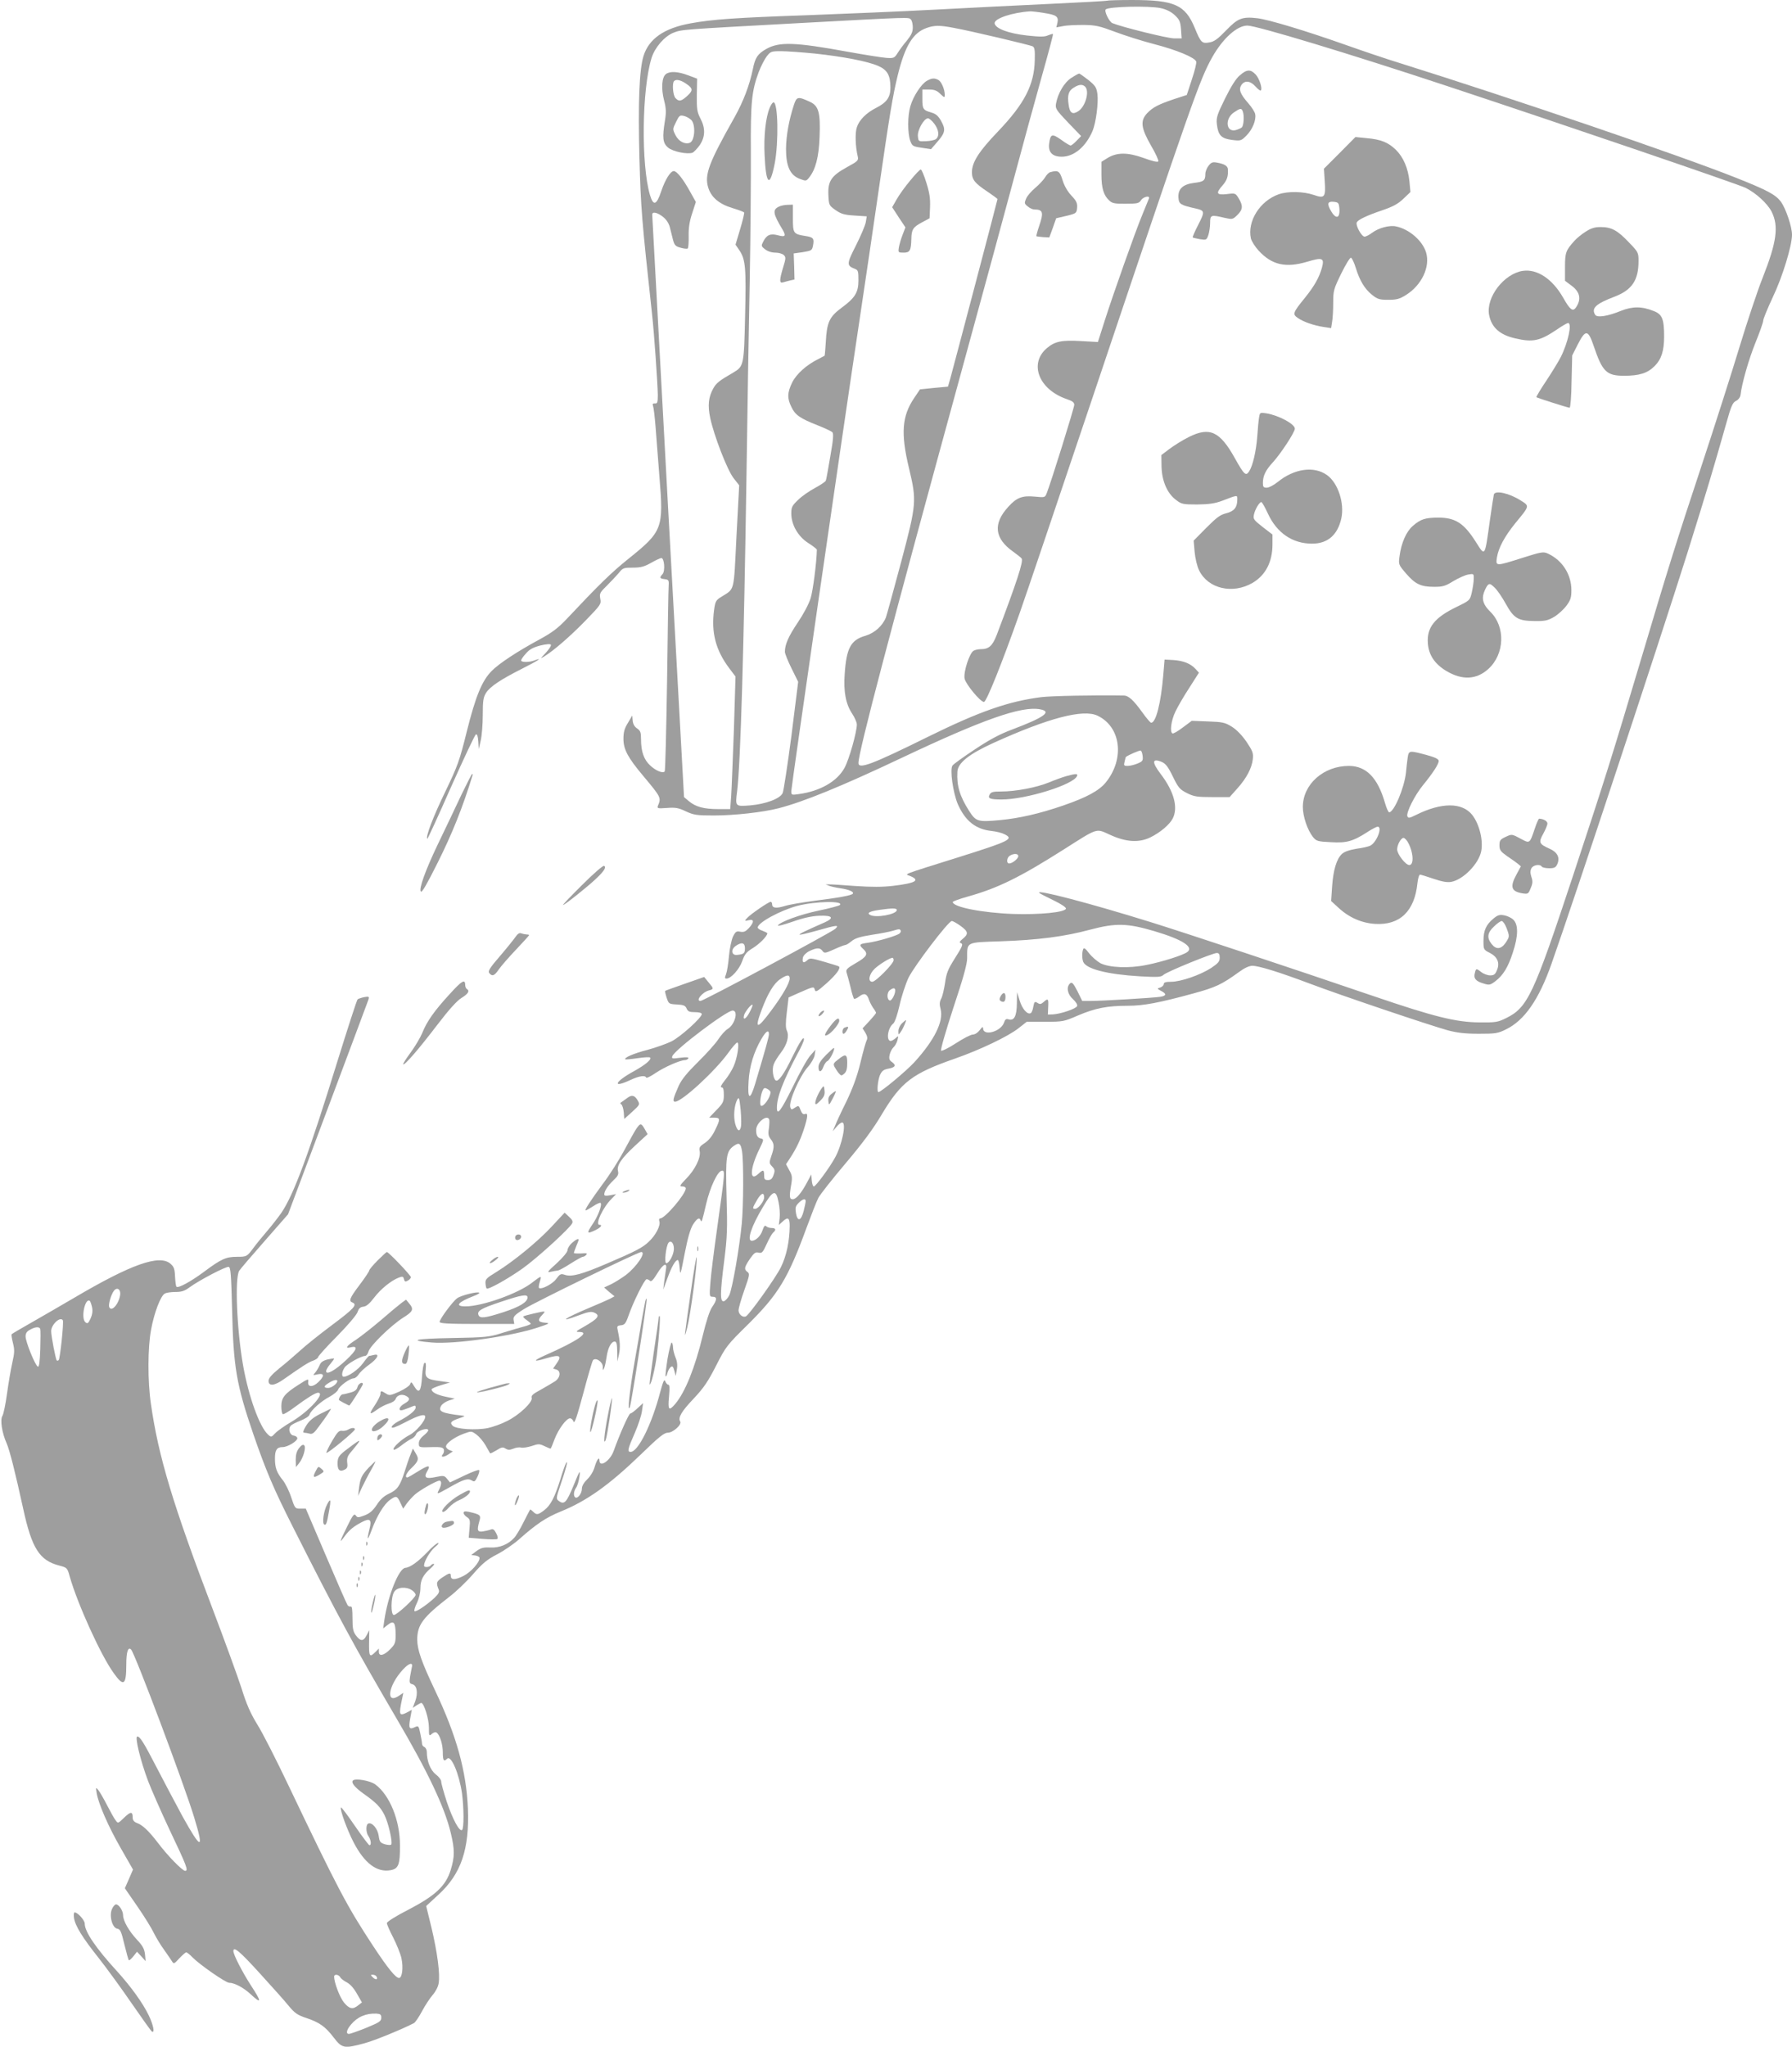 <?xml version="1.0" standalone="no"?>
<!DOCTYPE svg PUBLIC "-//W3C//DTD SVG 20010904//EN"
 "http://www.w3.org/TR/2001/REC-SVG-20010904/DTD/svg10.dtd">
<svg version="1.0" xmlns="http://www.w3.org/2000/svg"
 width="1121pt" height="1280pt" viewBox="0 0 1121 1280"
 preserveAspectRatio="xMidYMid meet">
<g transform="translate(0,1280) scale(0.1,-0.1)"
fill="#9e9e9e" stroke="none">
<path d="M6929 12796 c-2 -2 -161 -11 -354 -20 -192 -9 -516 -25 -720 -36
-203 -11 -564 -26 -801 -35 -458 -16 -597 -26 -734 -51 -166 -30 -262 -97
-295 -206 -26 -87 -34 -290 -25 -638 9 -314 14 -380 79 -975 13 -116 35 -434
36 -505 0 -47 -3 -55 -18 -53 -13 1 -17 -4 -12 -15 4 -10 11 -69 16 -132 5
-63 16 -203 24 -310 27 -325 20 -343 -194 -515 -106 -85 -184 -161 -386 -376
-55 -58 -91 -85 -170 -128 -139 -75 -254 -151 -299 -197 -61 -61 -101 -159
-156 -379 -45 -182 -57 -215 -134 -375 -77 -159 -125 -285 -113 -296 2 -2 69
143 148 323 80 179 150 328 156 330 8 3 13 -13 15 -44 l3 -48 12 53 c7 29 13
101 13 159 0 89 3 111 20 139 25 40 93 85 228 153 97 49 132 72 76 51 -33 -13
-84 -13 -84 0 0 5 13 25 30 43 22 26 45 38 90 50 38 9 62 11 66 5 4 -5 -11
-28 -32 -51 -36 -38 -37 -39 -9 -22 59 36 163 126 259 225 94 97 98 102 91
136 -6 32 -2 39 42 82 26 26 60 62 75 80 24 30 30 32 87 32 50 0 71 6 114 30
30 17 58 30 64 30 19 0 25 -81 8 -100 -21 -23 -19 -28 13 -32 24 -3 27 -7 25
-38 -2 -19 -6 -288 -10 -597 -5 -309 -11 -565 -15 -568 -13 -13 -56 5 -91 38
-39 36 -57 87 -57 163 0 44 -4 54 -24 68 -16 10 -26 27 -28 48 l-3 33 -27 -46
c-22 -35 -28 -59 -28 -100 0 -66 28 -118 125 -233 112 -134 112 -135 90 -187
-5 -15 1 -16 57 -12 53 4 72 1 118 -21 50 -23 67 -26 176 -26 128 0 307 20
404 45 159 41 398 139 770 315 507 240 751 326 866 304 77 -14 28 -50 -176
-127 -75 -28 -141 -63 -232 -124 -70 -46 -132 -91 -139 -100 -19 -22 3 -173
33 -243 47 -105 111 -156 211 -167 29 -3 65 -12 80 -20 61 -30 37 -42 -283
-143 -370 -116 -341 -105 -308 -118 67 -27 38 -45 -104 -62 -68 -8 -135 -8
-239 -1 -79 6 -153 11 -164 10 l-20 0 20 -8 c11 -5 43 -12 70 -16 56 -8 88
-22 80 -34 -6 -11 -91 -26 -251 -46 -67 -9 -145 -22 -174 -31 -56 -17 -80 -13
-80 11 0 8 -4 15 -9 15 -13 0 -124 -76 -146 -100 -19 -21 -19 -21 8 -15 35 9
36 -12 1 -50 -20 -21 -31 -26 -53 -22 -24 5 -30 1 -46 -31 -9 -20 -21 -75 -25
-122 -4 -47 -12 -97 -18 -112 -9 -23 -9 -28 3 -28 28 0 80 58 98 109 15 43 26
57 67 82 42 26 90 75 90 92 0 3 -14 10 -30 16 -17 5 -30 15 -30 20 0 31 143
108 249 136 112 29 292 32 265 5 -5 -5 -65 -21 -133 -35 -118 -25 -240 -70
-255 -93 -3 -6 38 5 93 24 68 24 120 35 167 37 82 3 95 -14 32 -42 -121 -53
-160 -72 -156 -76 2 -3 51 9 109 25 126 36 141 37 114 11 -23 -22 -825 -451
-843 -451 -33 0 11 55 53 66 31 8 31 11 -3 51 l-27 33 -120 -42 c-66 -23 -122
-43 -124 -45 -2 -1 2 -21 9 -42 13 -39 14 -40 64 -43 42 -2 53 -7 61 -25 8
-19 18 -23 52 -23 27 0 43 -5 43 -12 0 -23 -135 -144 -190 -171 -31 -15 -98
-39 -150 -53 -86 -22 -148 -49 -138 -59 2 -2 36 1 76 7 40 6 76 8 79 4 11 -11
-29 -45 -101 -85 -121 -66 -140 -110 -24 -56 55 26 94 32 100 16 2 -6 29 8 60
29 55 37 153 80 183 80 8 0 17 5 21 11 4 7 -11 9 -50 4 -51 -7 -56 -6 -50 10
16 41 339 285 377 285 38 0 14 -89 -31 -115 -15 -9 -41 -38 -58 -64 -16 -25
-73 -89 -126 -141 -70 -69 -104 -111 -122 -150 -36 -81 -40 -100 -23 -100 43
0 251 192 333 306 25 35 50 64 56 64 15 0 1 -96 -23 -149 -11 -25 -35 -64 -55
-88 -23 -29 -30 -43 -21 -43 11 0 15 -12 15 -48 0 -42 -5 -52 -46 -94 l-46
-48 32 0 c39 0 39 -9 4 -80 -17 -36 -40 -63 -64 -79 -31 -20 -36 -28 -31 -51
8 -40 -30 -117 -85 -172 -40 -42 -44 -48 -24 -48 12 0 22 -5 22 -12 0 -35
-130 -188 -160 -188 -7 0 -9 -8 -5 -19 8 -26 -24 -88 -67 -127 -38 -37 -83
-60 -263 -137 -154 -66 -219 -84 -261 -70 -26 9 -31 6 -55 -26 -23 -32 -95
-69 -108 -55 -2 2 0 20 6 39 12 39 11 39 -49 -7 -87 -68 -312 -148 -416 -148
-69 0 -49 26 52 65 22 8 37 17 34 20 -9 10 -113 -16 -138 -34 -29 -21 -109
-130 -110 -148 0 -10 53 -13 234 -13 l233 0 -4 24 c-4 21 4 31 63 68 65 42
715 358 735 358 33 0 -27 -91 -96 -144 -26 -19 -67 -45 -91 -57 l-45 -21 32
-28 33 -27 -29 -16 c-17 -8 -73 -33 -126 -55 -160 -67 -206 -100 -63 -46 54
20 73 23 91 15 40 -18 26 -37 -67 -90 -48 -27 -52 -31 -27 -31 72 0 -9 -56
-213 -146 -79 -35 -76 -44 6 -19 87 26 102 18 64 -35 l-20 -29 20 -6 c30 -9
26 -50 -7 -73 -16 -10 -56 -34 -90 -53 -49 -26 -62 -38 -57 -51 8 -26 -78
-108 -154 -145 -34 -18 -88 -37 -120 -44 -75 -15 -198 -7 -220 14 -20 20 -11
30 43 48 35 12 37 14 15 16 -127 15 -150 26 -131 60 6 12 28 27 48 34 l38 12
-57 12 c-54 11 -88 28 -88 46 0 5 26 16 58 26 l57 17 -57 8 c-89 11 -101 21
-95 74 3 31 1 44 -7 41 -6 -2 -13 -38 -16 -87 -6 -94 -19 -109 -49 -60 -16 28
-20 30 -25 14 -4 -11 -34 -31 -68 -47 -56 -25 -63 -26 -84 -12 -30 19 -34 19
-34 -3 0 -9 -16 -41 -35 -70 -39 -58 -36 -64 15 -27 19 14 52 31 72 37 21 6
40 19 43 29 8 24 39 33 65 19 28 -15 25 -28 -10 -48 -29 -16 -41 -42 -20 -42
6 0 27 7 47 15 43 18 43 18 43 1 0 -18 -48 -55 -108 -85 -23 -12 -42 -28 -42
-36 0 -10 25 -1 85 30 83 44 125 55 125 35 0 -27 -58 -94 -99 -115 -49 -25
-109 -81 -98 -91 3 -4 23 7 45 24 21 17 50 36 64 43 15 6 28 20 31 30 5 20 69
42 76 26 2 -5 -11 -21 -28 -34 -19 -15 -31 -33 -31 -49 0 -27 1 -27 87 -24 50
1 64 -2 69 -14 3 -9 1 -23 -6 -31 -18 -21 8 -20 39 2 l24 16 -21 8 c-12 5 -22
15 -22 23 0 20 54 59 112 80 47 17 47 17 79 -6 17 -13 43 -43 57 -68 14 -25
27 -47 28 -49 2 -2 20 7 40 19 31 20 40 21 56 11 16 -10 26 -10 49 -1 16 7 38
10 49 7 12 -3 42 2 67 10 41 14 48 14 79 -1 19 -9 36 -16 38 -16 2 0 13 26 25
59 24 63 74 131 97 131 8 0 18 -9 22 -21 6 -15 22 33 61 178 29 109 56 202 61
207 18 18 60 -11 61 -41 0 -26 1 -26 9 -7 5 12 11 43 15 70 8 56 29 94 50 94
12 0 15 -15 16 -62 l1 -63 10 45 c9 44 7 81 -7 147 -7 29 -5 32 20 35 22 2 30
12 46 58 30 87 101 230 114 230 6 0 16 -5 21 -10 8 -8 21 6 45 45 36 60 64 74
55 27 -2 -15 -7 -49 -11 -77 l-6 -50 25 68 c26 73 51 117 66 117 5 0 10 -24
12 -53 3 -47 6 -38 31 93 20 102 36 156 53 183 25 38 39 46 47 25 6 -16 9 -7
35 105 25 104 70 200 96 205 23 5 22 -2 -29 -368 -19 -135 -38 -284 -41 -332
-7 -85 -6 -88 15 -88 28 0 27 -19 -4 -64 -16 -23 -37 -88 -59 -179 -49 -202
-109 -351 -171 -426 -41 -48 -48 -40 -40 44 5 54 4 75 -4 75 -6 0 -15 10 -19
21 -7 17 -13 2 -32 -67 -52 -200 -138 -374 -185 -374 -22 0 -19 16 25 116 22
50 43 113 46 140 l7 49 -35 -32 c-19 -18 -39 -33 -45 -33 -9 0 -67 -130 -104
-234 -22 -62 -89 -107 -89 -60 0 28 -17 5 -30 -40 -7 -26 -26 -58 -46 -77 -22
-22 -34 -42 -34 -60 0 -29 -26 -63 -41 -54 -13 9 -11 38 5 61 8 11 17 42 21
69 6 46 2 41 -37 -55 -44 -107 -58 -122 -92 -97 -18 13 -18 17 11 103 34 98
49 158 34 134 -5 -8 -21 -53 -35 -100 -36 -115 -62 -165 -102 -195 -38 -29
-47 -31 -69 -9 -9 9 -17 15 -19 13 -2 -2 -20 -38 -41 -79 -20 -41 -47 -86 -59
-98 -37 -41 -92 -63 -149 -60 -42 2 -58 -2 -86 -22 l-33 -25 26 -3 c14 -2 26
-9 26 -15 0 -29 -54 -89 -101 -113 -53 -26 -79 -26 -79 1 0 21 -9 19 -54 -11
-37 -26 -39 -32 -21 -77 5 -13 -2 -26 -27 -50 -49 -45 -117 -91 -125 -83 -4 3
3 27 15 51 13 27 22 65 22 93 0 51 17 83 65 125 17 15 25 27 18 27 -6 0 -15
-5 -18 -10 -3 -5 -15 -10 -26 -10 -16 0 -19 4 -14 23 11 36 44 85 72 107 14
11 20 20 13 20 -7 0 -36 -24 -64 -54 -59 -62 -110 -99 -140 -101 -41 -3 -109
-173 -132 -329 l-7 -50 28 22 c38 30 49 17 50 -58 0 -54 -3 -62 -34 -94 -39
-40 -71 -47 -71 -16 l0 20 -20 -20 c-39 -39 -43 -32 -41 70 l1 65 -17 -33
c-20 -38 -38 -38 -67 1 -17 23 -21 43 -21 106 0 55 -3 77 -11 74 -7 -2 -16 2
-20 9 -5 7 -66 146 -135 308 l-126 295 -34 0 c-33 0 -34 1 -57 70 -12 38 -36
86 -52 107 -39 48 -50 78 -50 137 0 53 12 71 48 71 31 0 92 37 92 55 0 8 -10
15 -23 17 -24 3 -36 40 -19 61 6 7 33 21 61 32 28 11 54 27 57 37 8 28 74 86
126 113 25 14 49 33 53 44 7 22 74 71 97 71 9 0 23 11 32 25 9 14 39 42 66 61
53 38 68 71 28 60 -13 -3 -26 -6 -29 -6 -3 0 -20 -20 -38 -45 -29 -40 -92 -85
-121 -85 -15 0 -12 32 6 58 16 23 103 72 128 72 7 0 17 12 21 27 8 35 143 166
218 213 61 38 67 52 37 88 l-20 24 -29 -21 c-16 -12 -74 -60 -128 -107 -54
-46 -124 -101 -155 -122 -61 -39 -74 -58 -34 -48 49 12 39 -17 -29 -80 -69
-65 -125 -96 -125 -69 0 7 11 27 25 43 14 17 25 32 25 35 0 3 -18 0 -41 -5
-30 -8 -43 -18 -50 -37 -6 -14 -18 -34 -27 -45 -16 -18 -16 -18 15 -11 43 9
44 -11 4 -49 -34 -33 -68 -32 -63 2 3 21 -1 20 -60 -18 -88 -56 -108 -81 -108
-135 0 -24 4 -46 9 -49 5 -3 37 16 72 42 76 57 132 92 148 92 50 0 -56 -117
-166 -182 -43 -25 -89 -58 -102 -72 -23 -25 -25 -25 -44 -8 -53 48 -121 235
-156 431 -39 219 -53 544 -25 593 5 9 76 92 158 185 l148 169 248 661 c136
363 251 670 255 682 6 19 3 20 -27 15 -18 -4 -37 -10 -41 -14 -5 -4 -62 -181
-128 -393 -176 -570 -272 -830 -349 -942 -18 -26 -58 -78 -89 -114 -31 -36
-70 -84 -86 -106 -40 -54 -42 -55 -103 -55 -68 0 -99 -14 -202 -91 -86 -64
-165 -107 -176 -96 -4 3 -7 32 -9 63 -2 49 -7 62 -29 81 -69 59 -245 -3 -603
-214 -82 -48 -201 -117 -266 -154 -66 -37 -121 -70 -124 -73 -3 -2 1 -28 8
-55 11 -44 10 -61 -4 -123 -9 -40 -24 -127 -33 -193 -9 -66 -22 -129 -29 -140
-15 -24 -3 -106 26 -170 20 -46 54 -182 104 -410 54 -249 102 -324 226 -356
49 -13 50 -14 65 -68 49 -172 195 -494 275 -604 62 -88 79 -77 79 51 0 82 11
115 30 96 24 -24 333 -846 395 -1051 63 -206 44 -204 -73 7 -46 85 -120 225
-164 310 -78 151 -102 190 -119 190 -17 0 19 -150 68 -280 20 -52 80 -189 134
-304 108 -227 119 -256 97 -256 -17 0 -110 95 -170 175 -57 74 -95 111 -131
124 -19 7 -27 18 -27 34 0 39 -12 39 -53 0 -38 -37 -39 -38 -53 -18 -9 11 -33
54 -54 95 -21 41 -46 84 -55 95 -16 19 -16 18 -10 -20 11 -66 73 -209 152
-346 l75 -131 -25 -58 -26 -59 78 -113 c43 -62 90 -138 104 -168 15 -30 44
-78 65 -106 20 -29 42 -60 48 -70 11 -18 14 -16 46 19 19 20 38 37 43 37 5 0
23 -14 39 -31 45 -46 208 -159 229 -159 33 0 90 -30 133 -70 72 -67 73 -52 2
56 -52 81 -108 189 -108 212 0 32 39 0 167 -141 76 -83 158 -175 181 -204 36
-43 53 -55 107 -73 84 -28 120 -54 173 -123 51 -67 65 -70 190 -36 62 16 244
91 312 127 8 5 31 38 50 74 19 36 49 81 66 101 18 20 35 52 38 74 10 55 -8
193 -45 348 l-33 135 77 71 c142 130 194 285 184 539 -10 233 -70 452 -204
735 -88 185 -113 259 -113 323 1 91 36 138 200 265 41 31 108 95 148 141 60
69 88 92 151 125 43 22 105 65 139 95 107 95 167 135 257 172 166 67 305 166
507 361 111 108 143 133 166 133 32 0 89 51 77 70 -15 24 8 63 84 143 64 68
90 107 141 207 61 120 68 128 201 259 188 187 248 285 363 599 31 84 64 169
75 190 10 20 87 118 171 217 108 128 174 217 228 309 120 200 190 253 457 346
155 54 333 139 397 190 l51 40 115 0 c111 0 117 1 207 40 106 45 182 60 310
60 99 0 198 19 410 77 140 38 179 57 284 133 35 26 65 40 85 40 40 0 167 -39
361 -112 193 -73 748 -260 860 -291 60 -16 109 -22 195 -22 106 0 120 2 172
28 115 56 205 187 283 408 148 420 675 2014 850 2569 126 403 159 514 244 813
30 108 40 130 61 140 15 7 26 23 28 37 8 71 50 219 93 326 27 66 49 129 49
139 0 11 27 76 60 147 60 125 120 321 120 390 0 50 -38 162 -69 206 -34 45
-84 72 -283 151 -358 142 -1386 492 -2103 717 -82 25 -238 78 -345 116 -241
85 -475 156 -545 164 -94 11 -122 0 -195 -76 -51 -53 -74 -70 -103 -75 -48 -9
-55 -3 -93 90 -60 145 -127 175 -392 175 -82 0 -151 -2 -153 -4z m332 -47 c34
-7 64 -22 87 -43 30 -28 36 -40 40 -89 l4 -57 -48 0 c-40 0 -323 70 -385 95
-20 8 -53 75 -42 86 18 18 269 24 344 8z m-731 -30 c79 -12 93 -23 85 -61 l-7
-29 44 8 c23 5 81 7 128 7 74 -1 99 -7 195 -43 61 -23 171 -58 245 -77 139
-36 254 -83 263 -109 3 -7 -9 -58 -27 -111 l-32 -98 -80 -26 c-100 -34 -132
-51 -168 -88 -44 -47 -39 -92 24 -202 29 -49 49 -94 46 -99 -4 -7 -38 1 -92
21 -100 36 -168 36 -227 -1 l-37 -23 0 -79 c0 -86 14 -132 50 -164 18 -17 36
-20 103 -19 71 0 82 2 95 22 15 23 58 31 49 10 -3 -7 -21 -51 -40 -98 -45
-108 -182 -495 -237 -667 l-42 -132 -107 6 c-119 7 -162 -2 -212 -44 -114 -97
-51 -259 124 -319 36 -12 47 -21 47 -36 0 -18 -143 -478 -172 -552 -11 -28
-12 -28 -74 -22 -79 8 -115 -6 -167 -64 -97 -106 -86 -198 32 -281 25 -18 49
-37 52 -42 12 -17 -30 -146 -156 -478 -27 -69 -49 -89 -101 -89 -14 0 -34 -4
-44 -10 -25 -14 -64 -132 -56 -174 7 -35 99 -146 121 -146 16 0 115 248 225
560 40 113 244 718 455 1345 629 1872 669 1985 748 2127 66 117 155 198 220
198 57 0 636 -175 1252 -379 723 -239 1819 -613 1865 -636 66 -33 136 -98 162
-148 46 -91 33 -190 -56 -415 -30 -75 -96 -272 -146 -437 -50 -165 -156 -496
-235 -735 -159 -480 -209 -640 -380 -1215 -178 -596 -221 -735 -426 -1355
-246 -743 -283 -821 -417 -887 -52 -26 -66 -28 -167 -27 -146 1 -281 34 -665
165 -507 173 -1176 395 -1395 463 -383 119 -717 206 -694 182 3 -4 43 -24 88
-46 50 -24 81 -45 79 -53 -8 -23 -163 -38 -328 -33 -194 7 -380 43 -380 75 0
4 44 20 98 35 185 52 321 119 594 292 219 139 202 134 290 94 101 -47 184 -52
256 -16 62 31 118 79 138 117 35 69 8 169 -75 278 -57 75 -55 101 6 76 25 -11
40 -30 70 -92 34 -70 43 -80 88 -103 44 -22 63 -25 158 -25 l109 0 49 55 c58
65 90 127 96 183 4 37 -1 50 -39 107 -29 42 -61 75 -92 95 -44 27 -59 30 -150
33 l-101 4 -55 -41 c-30 -23 -59 -40 -65 -38 -19 7 -9 82 18 137 14 30 53 97
87 149 l60 94 -21 23 c-31 34 -77 52 -139 56 l-55 3 -8 -95 c-15 -178 -46
-300 -76 -300 -5 0 -29 28 -54 63 -57 79 -87 107 -118 107 -179 3 -452 -2
-516 -10 -204 -26 -385 -89 -706 -247 -352 -174 -437 -206 -437 -165 0 69 198
820 645 2452 123 448 269 986 325 1195 56 209 135 499 176 644 41 145 73 266
71 268 -3 2 -16 -2 -31 -8 -20 -10 -50 -10 -133 -1 -115 13 -195 43 -201 75
-6 30 109 69 223 76 11 0 49 -4 85 -10z m-832 -41 c7 -7 12 -29 12 -49 0 -29
-9 -48 -37 -83 -21 -24 -47 -60 -58 -78 -20 -31 -24 -33 -70 -30 -28 2 -135
19 -240 38 -334 61 -431 64 -513 17 -52 -30 -68 -53 -82 -123 -21 -103 -60
-205 -116 -305 -160 -283 -188 -358 -164 -437 18 -61 68 -104 151 -129 38 -11
71 -24 74 -28 2 -4 -9 -51 -25 -104 l-29 -97 24 -35 c39 -58 43 -110 36 -411
-7 -309 -8 -315 -74 -354 -88 -51 -106 -65 -125 -99 -30 -54 -36 -106 -19
-186 24 -111 105 -321 145 -374 l36 -46 -17 -320 c-18 -358 -9 -323 -97 -379
-31 -19 -36 -28 -43 -81 -19 -140 10 -251 94 -363 l40 -53 -10 -332 c-7 -183
-14 -369 -17 -414 l-6 -83 -75 0 c-90 0 -141 14 -183 49 l-31 26 -100 1815
c-54 998 -99 1821 -99 1828 0 20 31 14 66 -13 22 -17 37 -40 44 -65 5 -22 15
-58 20 -80 9 -33 16 -41 47 -49 20 -6 40 -8 45 -5 4 3 7 38 6 77 -1 52 5 92
22 143 l23 71 -37 66 c-43 78 -82 127 -101 127 -21 0 -54 -53 -79 -127 -29
-87 -49 -93 -70 -23 -56 189 -51 662 10 858 21 66 80 134 136 157 53 21 48 20
778 60 722 39 693 38 708 23z m267 -52 c105 -19 478 -107 495 -116 12 -6 15
-25 13 -86 -3 -154 -64 -272 -228 -444 -122 -127 -165 -195 -165 -257 0 -47
18 -69 98 -122 34 -23 62 -44 62 -46 0 -6 -275 -1049 -295 -1121 l-15 -52 -87
-8 -88 -9 -37 -55 c-76 -113 -84 -221 -32 -437 49 -206 48 -222 -49 -588 -47
-176 -90 -332 -95 -346 -21 -53 -71 -98 -128 -115 -92 -26 -119 -77 -130 -239
-8 -111 7 -188 46 -247 16 -24 30 -55 30 -69 0 -47 -48 -218 -77 -271 -46 -85
-153 -146 -285 -164 -47 -7 -48 -6 -48 19 0 26 318 2223 430 2967 33 217 84
568 115 780 70 483 89 599 121 730 45 183 95 265 180 295 48 17 80 18 169 1z
m-867 -161 c176 -19 328 -48 395 -77 58 -25 77 -59 77 -136 0 -61 -23 -93 -90
-127 -61 -31 -105 -75 -120 -121 -12 -35 -9 -123 6 -184 5 -24 -1 -29 -67 -65
-98 -54 -121 -87 -117 -174 3 -64 4 -66 45 -95 35 -24 54 -30 118 -34 l77 -5
-6 -36 c-3 -20 -31 -85 -61 -145 -59 -116 -60 -127 -8 -147 21 -8 23 -15 23
-71 0 -77 -20 -110 -107 -174 -74 -55 -91 -90 -97 -212 -3 -46 -6 -85 -8 -87
-2 -1 -19 -10 -38 -20 -75 -37 -137 -93 -164 -146 -31 -64 -33 -99 -5 -155 24
-50 53 -70 164 -114 44 -17 85 -37 92 -43 8 -9 6 -45 -13 -151 -13 -77 -25
-145 -28 -152 -3 -7 -33 -27 -68 -46 -34 -18 -82 -51 -105 -74 -38 -36 -43
-46 -43 -85 0 -71 42 -144 106 -185 30 -19 54 -38 54 -42 -2 -82 -24 -254 -39
-303 -12 -38 -45 -100 -81 -153 -57 -85 -80 -136 -80 -182 0 -12 19 -59 42
-105 l41 -83 -42 -336 c-24 -184 -49 -346 -55 -360 -16 -35 -107 -69 -205 -77
-92 -7 -92 -7 -80 87 22 185 42 876 59 1995 5 374 14 914 20 1200 5 286 8 648
7 805 -2 307 5 381 49 499 14 36 36 80 50 98 24 31 28 33 90 33 35 0 131 -7
212 -15z m1768 -4141 c147 -70 171 -271 50 -419 -43 -51 -118 -92 -266 -143
-149 -51 -271 -79 -395 -91 -139 -13 -150 -9 -193 58 -58 91 -78 157 -73 244
2 55 72 111 226 181 344 156 561 213 651 170z m282 -253 c3 -28 -1 -33 -32
-46 -19 -8 -47 -15 -62 -15 -24 0 -25 3 -19 27 4 16 7 29 8 29 17 13 85 42 92
40 6 -1 11 -17 13 -35z m-778 -625 c0 -16 -37 -46 -57 -46 -19 0 -16 37 5 49
25 15 52 13 52 -3z m-760 -337 c0 -28 -134 -52 -169 -30 -19 12 0 22 63 31 77
11 106 11 106 -1z m398 -99 c49 -35 52 -51 15 -81 -18 -14 -23 -23 -15 -26 19
-7 16 -16 -37 -100 -41 -65 -51 -90 -59 -149 -6 -39 -16 -84 -24 -99 -11 -21
-12 -36 -4 -66 20 -76 -39 -195 -165 -333 -52 -56 -208 -186 -224 -186 -11 0
-4 73 9 105 12 27 22 35 50 41 46 8 54 21 27 41 -18 12 -21 21 -16 46 4 18 15
39 24 47 10 9 21 29 25 45 7 28 7 29 -12 12 -10 -9 -24 -17 -30 -17 -30 0 -19
81 15 108 10 7 26 53 40 114 12 56 38 134 56 173 37 75 250 355 271 355 7 0
32 -14 54 -30z m1215 -34 c173 -51 247 -99 204 -130 -26 -20 -159 -62 -256
-81 -108 -22 -231 -17 -287 11 -21 12 -53 39 -71 62 -23 31 -33 37 -37 26 -8
-20 -8 -58 0 -79 18 -45 151 -79 357 -91 110 -6 130 -5 145 9 21 20 309 137
334 137 13 0 18 -8 18 -29 0 -24 -9 -35 -54 -65 -66 -43 -189 -86 -250 -86
-33 0 -46 -4 -46 -14 0 -8 -10 -18 -22 -22 -21 -6 -21 -7 5 -21 36 -18 34 -31
-5 -37 -45 -7 -370 -26 -435 -26 l-53 0 -30 61 c-26 50 -34 59 -46 49 -25 -22
-17 -68 18 -99 19 -17 29 -34 26 -43 -7 -17 -102 -49 -151 -52 l-32 -1 2 48
c3 51 -1 56 -29 30 -16 -14 -23 -15 -38 -5 -17 10 -20 8 -26 -23 -3 -20 -10
-38 -16 -41 -20 -12 -53 25 -69 77 l-17 54 -1 -72 c-1 -78 -17 -109 -52 -98
-15 5 -22 0 -29 -22 -20 -55 -129 -85 -130 -35 -1 13 -5 11 -21 -10 -12 -16
-30 -28 -43 -28 -13 0 -61 -25 -107 -55 -46 -30 -88 -50 -92 -46 -5 5 30 125
77 269 63 189 86 273 86 310 0 102 -9 98 207 105 237 8 404 30 563 73 159 42
231 41 403 -10z m-1589 5 c3 -5 0 -13 -7 -19 -18 -15 -139 -50 -197 -58 -55
-7 -59 -12 -30 -39 33 -30 24 -48 -46 -88 -57 -33 -64 -41 -58 -60 4 -12 15
-52 24 -89 8 -37 19 -70 22 -74 4 -3 19 3 34 15 30 23 48 17 60 -22 4 -12 15
-34 25 -49 11 -14 19 -29 19 -32 0 -4 -19 -27 -42 -52 l-42 -45 18 -29 c12
-21 14 -35 7 -47 -5 -10 -23 -73 -39 -141 -21 -86 -48 -158 -87 -240 -32 -64
-64 -133 -71 -152 l-15 -35 24 28 c12 15 28 27 35 27 28 0 0 -139 -44 -219
-33 -61 -121 -181 -133 -181 -6 0 -11 17 -13 38 l-3 37 -24 -45 c-36 -69 -70
-110 -92 -110 -21 0 -23 15 -9 95 7 42 5 56 -13 87 l-20 37 25 38 c38 58 64
111 87 182 25 78 27 103 6 94 -11 -4 -19 4 -27 25 -11 29 -13 29 -35 15 -21
-14 -23 -14 -29 1 -13 34 58 196 111 255 19 21 38 54 41 72 l5 34 -31 -35
c-18 -19 -68 -108 -111 -198 -75 -151 -99 -183 -99 -129 0 67 39 167 129 337
23 41 41 82 40 90 0 25 -27 -17 -75 -115 -48 -100 -85 -152 -101 -142 -17 10
-25 72 -13 101 5 15 26 48 45 73 39 51 53 103 37 138 -8 17 -8 50 0 115 l11
92 56 25 c102 45 102 45 108 23 5 -17 14 -12 74 41 61 55 89 93 77 105 -2 2
-44 15 -92 29 -84 24 -90 25 -107 9 -23 -21 -33 -13 -26 19 4 13 21 30 42 40
45 21 65 21 80 0 12 -16 17 -15 73 10 33 15 64 27 70 27 6 0 23 11 39 24 21
18 53 28 128 40 55 8 114 20 130 25 40 12 43 12 49 2z m-974 -111 c0 -32 -7
-38 -50 -42 -34 -4 -40 34 -8 56 37 26 58 21 58 -14z m930 -75 c0 -22 -112
-135 -133 -135 -30 0 -21 48 15 82 29 27 93 67 111 68 4 0 7 -7 7 -15z m-650
-114 c0 -28 -45 -107 -117 -203 -88 -119 -105 -117 -58 8 38 101 76 164 115
190 42 29 60 30 60 5z m660 -76 c0 -24 -23 -66 -34 -62 -19 6 -19 50 0 64 23
17 34 16 34 -2z m-910 -134 c-22 -44 -46 -57 -35 -18 8 23 46 70 52 63 3 -2
-5 -22 -17 -45z m120 -139 c0 -17 -19 -85 -86 -310 -32 -107 -49 -101 -41 17
5 92 33 184 81 265 28 48 46 59 46 28z m10 -362 c0 -33 -44 -95 -60 -85 -10 6
-2 71 12 98 7 14 13 15 28 7 11 -6 20 -15 20 -20z m-185 -217 c-8 -35 -23 -27
-36 19 -12 47 -6 116 13 151 11 19 13 12 21 -63 4 -47 5 -95 2 -107z m177 45
c2 -6 1 -31 -2 -55 -6 -35 -3 -49 12 -68 22 -28 23 -49 3 -105 -14 -41 -14
-45 5 -65 17 -18 19 -26 9 -53 -8 -24 -17 -32 -35 -32 -20 0 -24 5 -24 30 0
36 -6 37 -37 8 -56 -52 -52 35 8 157 26 54 28 60 12 64 -24 4 -33 20 -33 54 0
46 70 101 82 65z m-170 -199 c10 -66 9 -341 -2 -454 -15 -152 -59 -406 -78
-445 -9 -19 -25 -36 -34 -38 -24 -5 -24 49 3 259 18 143 20 194 14 396 -7 251
-2 283 46 317 33 23 43 16 51 -35z m138 -288 c0 -24 -37 -71 -56 -71 -19 0
-18 4 12 56 26 44 44 50 44 15z m90 -28 c7 -31 10 -76 7 -101 l-5 -43 22 20
c35 33 46 26 46 -26 -1 -96 -20 -187 -55 -258 -31 -64 -193 -291 -218 -307
-18 -11 -47 11 -47 37 0 13 16 70 36 126 33 93 35 103 20 114 -23 17 -20 30
15 82 26 37 35 44 54 39 21 -5 27 1 51 54 15 33 33 65 40 71 21 17 17 29 -9
29 -13 0 -28 5 -34 11 -8 8 -14 1 -23 -25 -11 -36 -43 -66 -67 -66 -33 0 -3
91 70 212 63 106 81 112 97 31z m170 5 c0 -7 -6 -35 -13 -63 -16 -62 -39 -67
-48 -11 -5 33 -3 43 17 63 25 25 44 30 44 11z m-826 -313 c-7 -37 -31 -75 -46
-75 -14 0 -2 108 14 128 18 22 40 -14 32 -53z m-2762 -370 c8 -354 27 -465
132 -772 79 -229 127 -343 251 -588 279 -553 379 -737 643 -1188 199 -338 304
-560 342 -721 25 -103 25 -148 -1 -232 -31 -99 -95 -159 -266 -248 -77 -39
-133 -75 -133 -83 0 -8 18 -49 40 -91 21 -42 45 -100 51 -128 13 -58 5 -124
-15 -124 -21 0 -71 62 -162 200 -164 249 -221 358 -530 1005 -76 160 -163 331
-195 381 -42 69 -67 125 -98 225 -24 74 -104 294 -178 489 -252 662 -342 961
-389 1290 -21 143 -20 353 1 464 19 105 60 213 86 226 10 6 40 10 66 10 39 0
58 6 90 30 59 43 225 130 243 127 13 -2 16 -43 22 -272z m-700 100 c-7 -59
-55 -114 -69 -79 -6 17 12 79 30 102 19 24 42 9 39 -23z m2548 -19 c0 -29 -49
-59 -150 -92 -117 -38 -148 -41 -157 -18 -10 26 16 41 142 83 128 43 165 49
165 27z m-2724 -62 c5 -25 1 -47 -10 -71 -14 -30 -19 -33 -32 -22 -29 24 -3
152 27 134 4 -3 11 -22 15 -41z m-183 -81 c7 -11 -17 -241 -26 -249 -4 -4 -9
-5 -12 -2 -7 7 -35 153 -35 183 0 41 57 94 73 68z m-141 -55 c2 -7 2 -64 0
-126 -3 -79 -7 -112 -15 -109 -16 5 -77 155 -77 189 0 20 8 32 28 42 33 19 59
20 64 4z m1858 -325 c0 -16 -35 -43 -57 -43 -31 0 -29 12 5 32 28 18 52 23 52
11z m468 -1309 c12 -8 22 -21 22 -28 0 -18 -117 -126 -136 -126 -21 0 -19 113
2 145 19 30 76 34 112 9z m-2 -482 c-2 -10 -7 -36 -11 -58 -5 -36 -4 -42 14
-47 29 -7 37 -53 19 -105 l-16 -43 24 16 c13 8 26 15 29 15 17 0 48 -100 48
-153 0 -54 1 -56 18 -41 10 9 23 13 29 9 21 -13 40 -73 40 -125 0 -50 6 -60
27 -39 25 25 75 -94 93 -216 12 -90 13 -222 0 -230 -17 -10 -58 67 -95 176
-19 59 -35 116 -35 127 0 11 -15 31 -34 45 -33 26 -56 82 -56 140 0 14 -7 27
-15 31 -8 3 -15 12 -15 20 0 8 -5 37 -11 65 -10 48 -11 50 -35 39 -34 -16 -39
-6 -28 55 l10 54 -25 -14 c-55 -28 -58 -22 -35 86 l7 34 -24 -16 c-88 -62 -73
59 21 161 38 42 66 49 56 14z m-448 -1937 c4 -9 23 -23 42 -33 21 -11 44 -37
63 -71 l31 -54 -23 -18 c-34 -28 -56 -23 -89 17 -26 31 -62 126 -62 162 0 17
27 15 38 -3z m227 4 c12 -19 -5 -23 -22 -6 -16 16 -16 17 -1 17 9 0 20 -5 23
-11z m30 -258 c0 -22 -12 -29 -94 -63 -52 -21 -101 -38 -108 -38 -21 0 -15 26
13 59 40 48 95 71 159 68 25 -2 30 -6 30 -26z"/>
<path d="M7755 12328 c-24 -20 -55 -70 -92 -145 -49 -99 -55 -119 -51 -158 8
-71 27 -91 94 -100 55 -7 58 -6 91 27 38 38 62 97 55 134 -2 13 -22 44 -43 68
-51 58 -62 87 -43 115 21 30 56 26 88 -10 15 -17 30 -28 33 -25 12 11 -9 75
-32 100 -32 34 -56 33 -100 -6z m19 -224 c11 -27 6 -91 -6 -101 -7 -6 -25 -13
-39 -17 -60 -14 -68 72 -10 111 40 27 47 28 55 7z"/>
<path d="M6702 12313 c-45 -29 -84 -96 -96 -161 -5 -31 0 -39 75 -118 l82 -85
-29 -30 c-15 -16 -32 -29 -37 -29 -5 0 -32 16 -59 36 -57 40 -67 37 -75 -24
-7 -54 20 -82 79 -82 77 0 151 63 193 162 21 52 37 174 30 230 -6 42 -13 52
-57 88 -28 22 -54 40 -57 40 -4 0 -26 -12 -49 -27z m86 -55 c29 -29 2 -124
-42 -153 -36 -24 -54 -13 -61 39 -9 61 -1 88 32 108 33 21 55 22 71 6z"/>
<path d="M8381 11844 l-99 -99 5 -77 c7 -102 0 -111 -69 -87 -65 22 -161 24
-219 4 -118 -42 -197 -168 -174 -276 4 -17 26 -52 48 -76 83 -90 169 -110 304
-70 97 29 109 24 92 -39 -17 -60 -47 -113 -104 -184 -78 -96 -81 -105 -47
-128 33 -24 101 -48 163 -57 l46 -7 6 39 c4 21 7 74 7 119 0 77 3 86 50 183
28 57 55 101 61 99 7 -2 20 -31 30 -63 25 -81 56 -132 102 -169 34 -27 46 -31
101 -31 52 0 71 5 111 30 98 61 153 176 126 266 -22 73 -105 146 -188 163 -40
9 -109 -9 -150 -40 -17 -13 -39 -24 -47 -24 -18 0 -56 68 -49 88 6 17 60 43
163 78 64 22 96 39 129 71 l44 42 -6 65 c-8 83 -38 153 -85 199 -48 47 -94 65
-182 73 l-71 7 -98 -99z m-3 -342 c7 -67 -19 -77 -51 -23 -27 46 -23 63 16 59
28 -3 32 -7 35 -36z"/>
<path d="M7560 11763 c-11 -14 -20 -37 -20 -52 0 -40 -10 -48 -72 -55 -70 -9
-101 -39 -96 -95 3 -37 13 -44 108 -65 57 -13 58 -19 16 -101 -21 -41 -37 -77
-35 -80 3 -2 23 -7 46 -11 39 -6 41 -5 52 26 6 18 11 53 11 76 0 50 5 52 89
32 50 -11 52 -11 81 17 35 34 37 58 9 104 -20 33 -21 34 -75 27 -65 -7 -70 5
-25 56 27 31 35 56 32 100 -1 20 -22 33 -68 41 -27 5 -36 2 -53 -20z"/>
<path d="M6569 11723 c-8 -2 -23 -17 -32 -33 -10 -16 -37 -45 -61 -65 -24 -20
-50 -50 -57 -67 -12 -28 -11 -32 10 -49 13 -11 31 -19 41 -19 55 0 60 -18 30
-105 -11 -32 -18 -60 -17 -62 2 -2 21 -4 43 -6 l38 -2 22 60 21 60 64 15 c62
15 64 17 67 51 2 29 -4 42 -35 75 -24 25 -45 61 -56 97 -18 58 -27 64 -78 50z"/>
<path d="M9919 11351 c-24 -15 -56 -41 -70 -57 -54 -60 -59 -74 -59 -164 l0
-86 40 -30 c55 -40 64 -87 27 -139 -19 -25 -36 -12 -79 64 -67 117 -162 180
-252 167 -118 -18 -231 -165 -211 -275 15 -78 66 -125 163 -147 111 -26 154
-17 261 55 33 23 65 41 70 41 27 0 0 -123 -46 -214 -14 -27 -54 -93 -90 -147
-37 -55 -64 -101 -62 -103 6 -5 197 -66 208 -66 5 0 11 74 12 164 l4 163 35
69 c49 96 65 94 101 -14 53 -156 79 -182 188 -182 96 0 147 16 191 60 43 43
60 95 60 186 0 108 -12 138 -63 158 -76 31 -134 31 -207 2 -83 -34 -149 -44
-161 -25 -26 41 3 69 122 114 108 42 149 102 149 223 0 52 -2 56 -61 117 -71
75 -109 95 -176 95 -37 0 -60 -7 -94 -29z"/>
<path d="M7876 10188 c-3 -18 -8 -70 -11 -116 -7 -94 -28 -185 -51 -220 -20
-31 -31 -22 -89 82 -94 169 -158 198 -288 133 -40 -20 -94 -54 -122 -75 l-50
-38 1 -71 c2 -90 35 -168 90 -209 35 -27 43 -29 133 -29 74 1 110 6 156 23 99
38 95 37 95 9 0 -50 -19 -74 -69 -87 -38 -9 -60 -26 -125 -91 l-79 -80 6 -70
c4 -41 15 -89 28 -116 56 -115 210 -151 335 -78 81 48 124 131 124 240 l0 62
-61 47 c-55 43 -61 50 -55 77 6 32 34 79 46 79 5 0 23 -32 41 -71 56 -122 154
-189 277 -189 98 0 160 55 183 159 20 95 -21 221 -90 270 -81 58 -205 41 -309
-44 -24 -19 -54 -35 -68 -35 -20 0 -24 5 -24 29 0 45 17 80 61 128 50 54 139
190 139 212 0 29 -100 83 -178 96 -40 6 -41 6 -46 -27z"/>
<path d="M9345 9708 c-2 -7 -13 -80 -25 -163 -32 -230 -29 -227 -86 -137 -76
121 -130 155 -239 155 -81 -1 -109 -10 -158 -53 -40 -35 -71 -105 -82 -188 -7
-52 -7 -53 41 -109 57 -66 92 -83 176 -83 54 0 70 5 120 36 32 19 74 38 93 41
34 6 35 5 34 -28 0 -19 -6 -56 -12 -84 -12 -50 -12 -50 -94 -90 -139 -67 -188
-129 -181 -227 5 -74 43 -131 117 -175 98 -58 187 -54 261 13 103 93 109 265
12 359 -42 41 -54 76 -40 117 6 18 17 40 24 48 12 12 18 10 44 -15 17 -16 48
-62 70 -102 50 -90 76 -106 180 -107 64 -1 82 3 122 26 25 15 60 47 77 70 26
35 31 51 31 97 0 98 -56 186 -145 228 -30 14 -39 13 -162 -26 -167 -53 -167
-53 -159 2 10 62 48 132 116 216 90 109 89 106 33 141 -72 46 -159 65 -168 38z"/>
<path d="M8806 8063 c-3 -21 -8 -64 -11 -96 -11 -97 -75 -247 -105 -247 -5 0
-17 26 -26 58 -45 157 -117 232 -226 232 -159 0 -288 -115 -288 -257 0 -59 29
-144 63 -187 21 -26 29 -29 113 -33 99 -6 138 5 235 68 25 16 51 29 57 29 32
0 -6 -98 -45 -118 -10 -6 -49 -15 -87 -20 -46 -8 -76 -18 -92 -33 -33 -31 -54
-101 -61 -204 l-6 -90 47 -43 c66 -61 145 -95 229 -100 154 -9 246 79 264 255
3 29 10 53 16 53 6 0 44 -12 85 -26 54 -18 85 -24 111 -19 75 14 172 114 187
192 13 70 -12 169 -56 226 -63 80 -193 80 -353 0 -40 -20 -48 -21 -53 -8 -9
22 46 132 98 195 63 77 98 132 98 151 0 12 -21 22 -78 38 -106 28 -109 28
-116 -16z m-2 -525 c37 -60 44 -148 12 -148 -23 0 -76 68 -76 98 0 29 24 72
40 72 5 0 16 -10 24 -22z"/>
<path d="M9601 7618 c-32 -95 -31 -94 -87 -64 -58 31 -56 31 -100 10 -29 -14
-34 -21 -34 -50 0 -30 7 -39 46 -67 26 -17 56 -39 68 -48 l20 -17 -27 -50
c-43 -79 -34 -107 37 -119 34 -5 37 -4 51 32 13 29 14 44 5 70 -8 25 -8 40 0
55 11 21 54 28 65 10 3 -5 24 -10 46 -10 32 0 41 5 50 24 19 41 3 75 -45 97
-68 30 -73 40 -42 95 14 26 26 54 26 64 0 15 -25 29 -52 30 -3 0 -16 -28 -27
-62z"/>
<path d="M9342 7055 c-46 -38 -62 -75 -62 -139 0 -54 1 -56 39 -75 49 -25 65
-64 45 -109 -10 -26 -19 -32 -42 -32 -16 0 -41 9 -55 20 -32 25 -34 25 -41 -6
-9 -33 6 -51 55 -65 35 -11 41 -10 74 15 49 38 79 87 109 180 34 103 35 174 2
205 -13 12 -39 24 -58 27 -27 5 -40 1 -66 -21z m82 -58 c20 -54 20 -54 -6 -94
-28 -40 -59 -43 -87 -7 -31 39 -27 71 15 110 19 19 41 34 48 34 7 0 21 -19 30
-43z"/>
<path d="M4166 12337 c-26 -19 -31 -90 -12 -164 13 -50 14 -75 6 -125 -18
-110 -14 -143 19 -171 30 -25 121 -44 153 -32 9 4 29 25 45 47 35 52 37 106 4
168 -20 39 -23 57 -22 147 l2 101 -56 21 c-64 24 -113 27 -139 8z m124 -59
c46 -31 47 -43 9 -78 -38 -34 -51 -37 -73 -14 -16 15 -23 94 -9 107 12 13 40
7 73 -15z m34 -228 c29 -29 23 -131 -9 -143 -30 -12 -70 9 -89 47 -19 38 -19
39 3 83 20 41 24 44 49 38 15 -3 35 -15 46 -25z"/>
<path d="M5799 12295 c-35 -19 -86 -96 -104 -159 -18 -60 -18 -168 -1 -216 12
-33 16 -36 71 -44 l59 -9 38 44 c51 58 55 79 26 131 -17 31 -32 45 -58 53 -56
16 -60 22 -60 86 l0 59 42 0 c32 0 49 -6 70 -27 26 -25 28 -25 28 -6 0 34 -21
83 -40 93 -25 13 -40 12 -71 -5z m45 -268 c29 -38 34 -78 11 -97 -8 -6 -36
-12 -62 -13 -48 -2 -48 -2 -51 31 -4 38 38 112 63 112 8 0 25 -15 39 -33z"/>
<path d="M5694 11671 c-32 -38 -70 -91 -85 -118 l-28 -49 41 -63 42 -63 -18
-47 c-10 -25 -20 -61 -23 -78 -5 -32 -4 -33 30 -33 39 0 46 13 48 85 1 59 10
74 64 103 l50 27 3 70 c2 53 -3 89 -23 152 -14 46 -30 83 -35 83 -6 0 -35 -31
-66 -69z"/>
<path d="M4966 12143 c-31 -96 -48 -190 -49 -274 0 -108 25 -165 87 -188 37
-14 40 -14 57 8 41 50 62 131 66 256 6 150 -6 192 -58 217 -78 36 -85 35 -103
-19z"/>
<path d="M4815 12126 c-25 -59 -38 -176 -32 -296 8 -186 33 -207 63 -54 26
136 21 384 -7 384 -6 0 -16 -15 -24 -34z"/>
<path d="M4873 11508 c-42 -20 -38 -44 23 -145 23 -40 16 -47 -31 -34 -46 12
-69 2 -90 -39 -14 -27 -14 -30 11 -49 16 -13 41 -21 65 -21 20 0 44 -7 52 -15
14 -13 13 -22 -4 -77 -24 -80 -24 -101 -1 -94 9 3 29 8 45 12 l27 6 -2 82 -3
81 57 8 c55 9 58 11 64 42 8 44 2 51 -47 59 -76 12 -79 16 -79 111 l0 85 -32
-1 c-18 0 -43 -5 -55 -11z"/>
<path d="M6670 7946 c-25 -7 -74 -25 -110 -40 -76 -31 -207 -56 -296 -56 -52
0 -65 -3 -73 -19 -14 -24 2 -31 74 -31 154 0 455 94 473 148 5 15 -9 14 -68
-2z"/>
<path d="M5642 6400 c-12 -12 -22 -33 -22 -48 0 -26 0 -26 15 -5 15 21 37 73
32 73 -2 0 -13 -9 -25 -20z"/>
<path d="M6259 6569 c-8 -17 -8 -23 2 -30 19 -11 29 -2 29 27 0 30 -15 31 -31
3z"/>
<path d="M5130 6465 c-20 -24 -6 -28 15 -5 10 11 13 20 8 20 -6 0 -16 -7 -23
-15z"/>
<path d="M5195 6384 c-39 -52 -44 -70 -16 -55 26 14 71 69 71 87 0 26 -19 15
-55 -32z"/>
<path d="M5283 6373 c-7 -2 -13 -14 -13 -24 0 -23 15 -17 30 12 11 19 6 22
-17 12z"/>
<path d="M5167 6202 c-33 -33 -47 -56 -47 -75 0 -36 18 -35 31 2 6 16 17 32
25 35 14 5 49 74 41 82 -2 2 -24 -18 -50 -44z"/>
<path d="M5243 6174 c-29 -22 -32 -28 -22 -47 7 -12 18 -30 27 -40 14 -16 16
-16 34 -1 13 12 18 31 18 66 0 56 -10 60 -57 22z"/>
<path d="M5144 5999 c-20 -25 -44 -77 -44 -96 0 -14 6 -12 31 13 24 24 30 38
27 64 -2 27 -5 31 -14 19z"/>
<path d="M5202 5959 c-17 -13 -22 -26 -20 -46 3 -27 4 -27 26 15 13 24 22 45
20 47 -2 2 -13 -5 -26 -16z"/>
<path d="M2208 1665 c-13 -13 10 -42 64 -81 81 -57 108 -85 133 -135 25 -49
53 -174 42 -185 -4 -4 -21 -3 -39 2 -29 9 -34 15 -39 53 -6 43 -40 85 -64 77
-17 -5 -17 -54 -1 -78 17 -24 21 -58 7 -58 -4 0 -45 54 -91 121 -45 66 -84
118 -87 115 -9 -9 38 -139 79 -218 68 -131 146 -190 232 -174 49 9 59 36 58
156 0 156 -64 313 -154 380 -32 24 -125 40 -140 25z"/>
<path d="M2888 7833 c-33 -71 -100 -211 -149 -313 -78 -163 -121 -282 -106
-296 7 -7 37 45 106 183 89 178 155 342 216 541 3 6 2 12 -1 12 -3 0 -32 -57
-66 -127z"/>
<path d="M3642 7266 c-70 -69 -124 -126 -120 -126 10 0 156 116 206 164 52 49
66 72 51 81 -6 4 -67 -49 -137 -119z"/>
<path d="M3225 6941 c-11 -16 -55 -71 -98 -121 -64 -74 -76 -94 -66 -106 18
-22 32 -17 59 23 14 20 62 76 108 124 45 48 82 88 82 91 0 2 -8 4 -17 4 -10 1
-25 4 -33 7 -10 5 -22 -3 -35 -22z"/>
<path d="M2814 6584 c-96 -104 -144 -172 -172 -243 -12 -29 -45 -85 -73 -123
-28 -38 -49 -71 -47 -74 9 -8 97 94 213 246 74 97 124 152 152 169 42 26 53
44 33 56 -5 3 -10 15 -10 25 0 39 -21 27 -96 -56z"/>
<path d="M3925 5934 c-11 -8 -27 -19 -35 -25 -11 -6 -12 -11 -3 -16 6 -5 13
-27 15 -50 l3 -41 50 45 c48 44 49 46 34 71 -18 32 -37 37 -64 16z"/>
<path d="M3982 5743 c-11 -16 -45 -77 -77 -137 -32 -60 -92 -155 -134 -210
-78 -106 -117 -166 -107 -166 4 0 24 12 46 26 22 15 43 24 47 21 11 -12 -16
-84 -52 -136 -37 -55 -34 -60 20 -34 33 16 46 33 25 33 -29 0 21 109 76 163
l28 29 -37 -7 c-26 -5 -37 -4 -37 5 0 21 22 55 57 88 28 26 34 38 29 58 -9 36
21 80 110 162 l75 69 -18 32 c-22 38 -27 38 -51 4z"/>
<path d="M3905 5350 c-13 -6 -15 -9 -5 -9 8 0 22 4 30 9 18 12 2 12 -25 0z"/>
<path d="M3452 5130 c-88 -95 -240 -219 -347 -285 -61 -37 -70 -46 -68 -70 1
-15 4 -30 7 -33 10 -9 130 58 225 125 91 65 293 249 310 282 6 12 1 23 -19 41
l-28 26 -80 -86z"/>
<path d="M3225 5070 c-3 -5 -4 -14 0 -20 8 -13 35 -1 35 16 0 16 -26 19 -35 4z"/>
<path d="M3576 5025 c-14 -13 -26 -33 -26 -44 0 -11 -28 -45 -67 -81 -58 -52
-64 -60 -39 -54 16 4 36 7 45 8 9 1 45 21 81 44 36 23 70 42 76 42 6 0 16 6
22 13 8 9 1 11 -34 8 -24 -1 -44 0 -44 3 0 4 7 23 15 43 8 19 15 37 15 39 0
11 -20 1 -44 -21z"/>
<path d="M4362 4990 c0 -14 2 -19 5 -12 2 6 2 18 0 25 -3 6 -5 1 -5 -13z"/>
<path d="M2362 4917 c-29 -29 -52 -57 -52 -62 0 -6 -27 -46 -60 -90 -63 -83
-70 -102 -45 -111 32 -13 10 -38 -127 -140 -79 -59 -169 -131 -201 -161 -32
-29 -90 -79 -128 -109 -50 -41 -69 -63 -69 -80 0 -35 38 -31 96 11 110 77 155
107 184 116 16 6 30 16 30 22 0 5 53 65 119 131 67 68 123 134 128 151 7 22
17 31 36 33 19 2 39 19 67 56 41 54 107 108 155 126 23 9 28 7 32 -10 4 -16 9
-18 24 -9 10 5 19 15 19 22 0 11 -139 157 -150 157 -3 0 -29 -24 -58 -53z"/>
<path d="M4322 4725 c-43 -300 -45 -313 -23 -228 20 78 65 410 59 440 -2 10
-18 -85 -36 -212z"/>
<path d="M3079 4920 c-13 -10 -19 -19 -13 -20 7 0 22 9 35 20 13 10 19 19 13
20 -7 0 -22 -9 -35 -20z"/>
<path d="M4036 4659 c-3 -13 -12 -64 -21 -114 -8 -49 -28 -166 -45 -260 -32
-186 -47 -327 -30 -285 11 29 111 673 105 678 -2 3 -6 -6 -9 -19z"/>
<path d="M3337 4585 c-32 -7 -60 -15 -63 -18 -3 -3 6 -13 20 -22 14 -10 26
-20 26 -24 0 -3 -19 -11 -42 -17 -24 -6 -83 -24 -133 -39 -85 -27 -102 -29
-320 -33 -229 -4 -278 -15 -123 -28 139 -12 492 38 660 93 78 26 81 28 46 31
-43 4 -47 16 -16 49 24 26 25 26 -55 8z"/>
<path d="M4120 4557 c0 -7 -13 -102 -30 -212 -16 -109 -28 -200 -26 -203 8 -8
35 102 45 183 15 121 23 245 17 245 -3 0 -6 -6 -6 -13z"/>
<path d="M4176 4303 c-9 -58 -15 -107 -12 -110 3 -3 8 6 11 20 4 15 13 31 20
37 11 9 16 5 23 -22 l9 -33 7 40 c5 28 2 52 -9 77 -8 21 -15 48 -15 62 0 14
-4 27 -8 30 -4 2 -16 -43 -26 -101z"/>
<path d="M2531 4340 c-22 -51 -21 -70 4 -70 9 0 16 19 20 55 4 31 5 58 3 61
-3 2 -15 -18 -27 -46z"/>
<path d="M2236 4125 c-4 -17 -17 -27 -44 -34 -20 -6 -42 -11 -48 -11 -10 0
-24 -21 -24 -35 0 -3 60 -35 65 -35 5 0 85 126 85 133 0 19 -29 4 -34 -18z"/>
<path d="M3155 4145 c-5 -1 -47 -13 -93 -25 -45 -13 -81 -25 -78 -27 5 -6 174
35 194 47 14 8 14 9 2 9 -8 0 -19 -2 -25 -4z"/>
<path d="M3802 3946 c-22 -114 -29 -191 -13 -151 10 24 44 255 39 261 -2 2
-14 -47 -26 -110z"/>
<path d="M3723 4014 c-18 -62 -36 -164 -30 -170 7 -7 50 181 45 197 -2 6 -9
-6 -15 -27z"/>
<path d="M2002 3957 c-47 -24 -69 -44 -88 -75 -17 -28 -21 -42 -12 -42 7 0 23
-3 35 -6 17 -5 29 4 60 48 47 62 77 108 72 108 -2 -1 -32 -16 -67 -33z"/>
<path d="M2373 3910 c-17 -10 -37 -28 -43 -39 -18 -34 29 -27 68 10 52 48 37
67 -25 29z"/>
<path d="M2177 3859 c-9 -6 -27 -9 -39 -7 -18 2 -29 -10 -61 -65 -22 -37 -37
-70 -35 -73 7 -6 178 135 178 147 0 12 -20 11 -43 -2z"/>
<path d="M2367 3823 c-4 -3 -7 -13 -7 -21 0 -12 3 -12 15 -2 8 7 15 16 15 21
0 11 -14 12 -23 2z"/>
<path d="M2178 3742 c-54 -40 -63 -52 -66 -82 -3 -49 10 -67 40 -53 20 9 24
17 20 46 -3 27 2 42 25 68 71 85 69 88 -19 21z"/>
<path d="M1871 3744 c-15 -19 -21 -41 -21 -73 l1 -46 19 23 c27 33 46 100 33
113 -7 7 -17 2 -32 -17z"/>
<path d="M2568 3703 c-9 -21 -25 -69 -37 -107 -29 -90 -45 -113 -99 -138 -30
-14 -54 -36 -75 -69 -24 -36 -43 -53 -76 -66 -40 -15 -45 -15 -55 -1 -10 14
-19 4 -54 -68 -48 -97 -52 -112 -17 -63 30 41 57 63 109 90 51 27 63 16 47
-45 -18 -74 -12 -75 15 -2 32 86 77 160 114 186 38 27 44 26 64 -17 l18 -38
21 30 c12 17 35 42 51 57 31 28 136 88 155 88 15 0 14 -26 -4 -59 -14 -28 -14
-28 63 15 91 52 118 61 144 45 16 -10 20 -7 35 24 9 19 14 38 10 41 -4 4 -46
-12 -94 -35 l-88 -42 -18 22 c-17 21 -22 22 -70 12 -64 -14 -78 -4 -54 37 24
40 7 39 -63 -5 -30 -19 -58 -35 -62 -35 -18 0 -6 28 23 56 47 45 52 59 30 94
l-18 31 -15 -38z"/>
<path d="M2308 3623 c-45 -48 -54 -66 -62 -128 l-6 -50 25 54 c14 29 39 78 56
107 17 30 29 54 27 54 -2 0 -20 -17 -40 -37z"/>
<path d="M1975 3600 c-21 -40 -15 -46 24 -22 30 18 31 19 12 36 -19 17 -20 17
-36 -14z"/>
<path d="M2875 3451 c-61 -35 -121 -96 -106 -106 6 -3 23 8 38 26 15 17 43 38
63 46 38 16 70 41 70 55 0 13 -12 9 -65 -21z"/>
<path d="M3230 3426 c-15 -41 -10 -56 6 -17 8 18 13 36 10 39 -3 2 -10 -7 -16
-22z"/>
<path d="M2046 3391 c-21 -40 -32 -116 -18 -125 12 -7 17 6 31 88 13 69 9 80
-13 37z"/>
<path d="M2666 3389 c-11 -36 -13 -59 -6 -59 10 0 24 59 16 67 -3 3 -7 0 -10
-8z"/>
<path d="M2900 3338 c0 -7 10 -19 21 -26 19 -12 21 -20 16 -72 l-5 -57 84 -7
c46 -4 89 -4 94 -1 6 4 4 18 -6 36 -11 22 -20 29 -32 24 -9 -4 -32 -9 -49 -12
-37 -6 -41 5 -24 65 11 36 5 41 -66 57 -25 5 -33 3 -33 -7z"/>
<path d="M2793 3283 c-21 -4 -39 -29 -25 -36 15 -8 72 14 72 28 0 15 -6 16
-47 8z"/>
<path d="M2291 3144 c0 -11 3 -14 6 -6 3 7 2 16 -1 19 -3 4 -6 -2 -5 -13z"/>
<path d="M2271 3054 c0 -11 3 -14 6 -6 3 7 2 16 -1 19 -3 4 -6 -2 -5 -13z"/>
<path d="M2261 3014 c0 -11 3 -14 6 -6 3 7 2 16 -1 19 -3 4 -6 -2 -5 -13z"/>
<path d="M2251 2964 c0 -11 3 -14 6 -6 3 7 2 16 -1 19 -3 4 -6 -2 -5 -13z"/>
<path d="M2241 2924 c0 -11 3 -14 6 -6 3 7 2 16 -1 19 -3 4 -6 -2 -5 -13z"/>
<path d="M2231 2884 c0 -11 3 -14 6 -6 3 7 2 16 -1 19 -3 4 -6 -2 -5 -13z"/>
<path d="M2331 2774 c-7 -30 -11 -57 -8 -60 2 -2 9 21 16 52 7 30 11 57 8 60
-2 2 -9 -21 -16 -52z"/>
<path d="M700 860 c-18 -43 3 -118 34 -122 18 -3 25 -17 44 -98 13 -52 25 -97
28 -99 3 -3 15 8 28 24 l23 29 27 -29 27 -30 -4 43 c-4 34 -15 54 -50 91 -50
54 -87 118 -87 153 0 28 -26 68 -44 68 -8 0 -19 -14 -26 -30z"/>
<path d="M463 805 c8 -51 54 -124 154 -250 48 -61 141 -188 206 -283 65 -94
122 -174 127 -177 20 -12 9 41 -19 100 -38 79 -112 181 -199 277 -132 144
-202 247 -202 298 0 21 -44 70 -63 70 -5 0 -7 -15 -4 -35z"/>
</g>
</svg>
